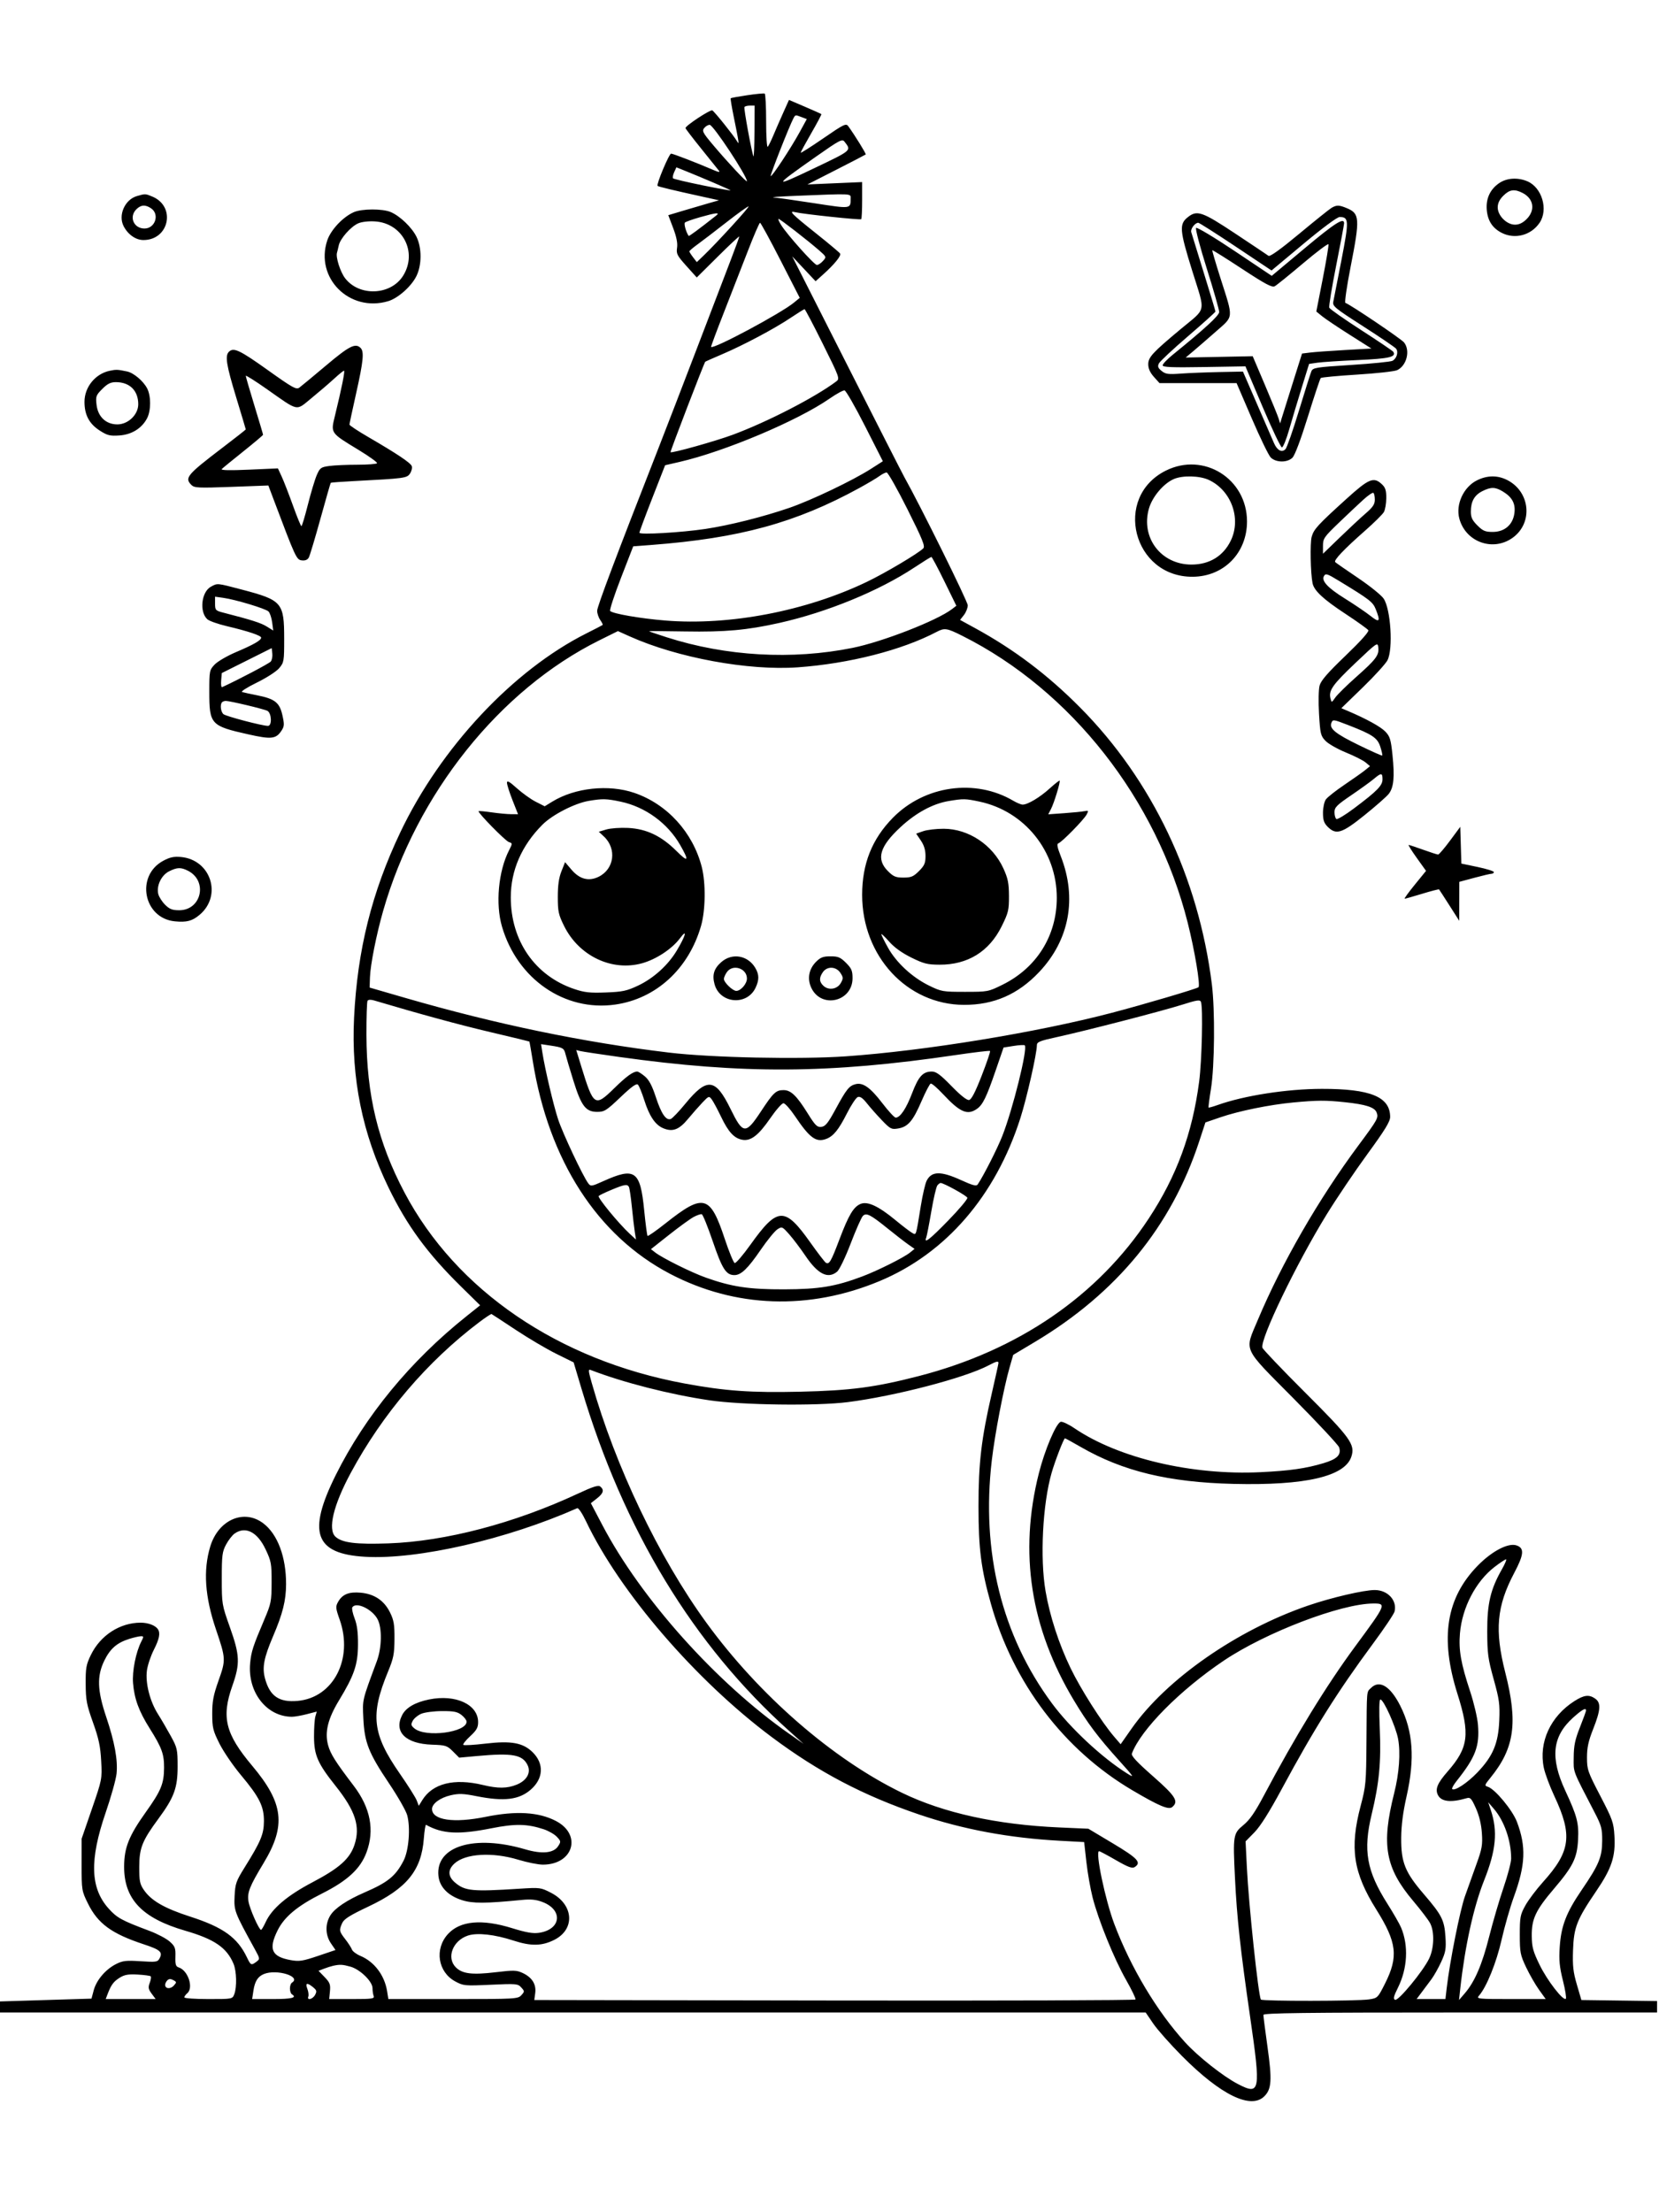 <svg xmlns="http://www.w3.org/2000/svg" width="864" height="1152" viewBox="0 0 864 1152" version="1.1">
	<path d="M 389.167 49.590 C 384.584 50.273, 380.702 50.982, 380.540 51.166 C 380.378 51.350, 381.021 55.325, 381.968 60 C 385.024 75.088, 385.115 75.758, 383.808 73.500 C 382.174 70.678, 372.228 58.259, 370.987 57.492 C 370.011 56.889, 357 65.444, 357 66.688 C 357 67.012, 360.680 71.826, 365.177 77.388 C 369.675 82.950, 373.817 88.107, 374.382 88.849 C 375.122 89.821, 374.305 89.721, 371.454 88.489 C 363.159 84.904, 350.472 80, 349.507 80.006 C 348.450 80.013, 341.726 96.059, 342.469 96.802 C 342.892 97.225, 350.885 99.140, 366.479 102.555 L 374.458 104.303 369.479 105.711 C 366.741 106.485, 360.796 108.229, 356.269 109.586 L 348.037 112.053 350.588 118.776 C 352.319 123.340, 352.970 126.625, 352.612 129 C 352.138 132.145, 352.631 133.108, 357.477 138.500 L 362.869 144.500 373.934 133.517 C 380.021 127.476, 385 122.820, 385 123.170 C 385 123.519, 383.046 128.912, 380.657 135.153 C 378.268 141.394, 370.375 162.025, 363.116 181 C 355.857 199.975, 346.835 223.375, 343.067 233 C 320.603 290.382, 311 315.854, 311 318.059 C 311 319.432, 311.721 321.584, 312.602 322.842 C 313.483 324.100, 314.046 325.273, 313.852 325.448 C 313.658 325.624, 309.900 327.573, 305.500 329.780 C 267.223 348.976, 229.427 389.369, 208.449 433.500 C 193.613 464.710, 186.119 494.778, 184.397 530 C 182.855 561.539, 188.709 590.346, 202.380 618.500 C 212.008 638.328, 222.630 652.802, 240.260 670.116 L 250.052 679.733 242.776 685.545 C 213.722 708.751, 190.268 737.252, 174.922 768 C 159.911 798.076, 163.912 809.203, 190.274 810.693 C 217.594 812.238, 263.975 801.599, 300.613 785.384 C 301.238 785.107, 303.250 788.096, 305.198 792.196 C 322.702 829.019, 362.232 874.942, 401.934 904.577 C 426.353 922.804, 449.602 935.018, 478.675 944.896 C 501.495 952.649, 525.630 957.147, 552.061 958.572 L 564.623 959.249 565.776 969.570 C 566.411 975.246, 567.869 983.571, 569.018 988.070 C 572.046 999.931, 580.212 1020.047, 586.436 1030.980 C 589.404 1036.195, 591.620 1040.807, 591.358 1041.229 C 591.097 1041.652, 520.543 1041.885, 434.571 1041.749 L 278.258 1041.500 278.742 1037.888 C 279.352 1033.341, 277.142 1029.770, 272.299 1027.471 C 269.067 1025.938, 267.667 1025.895, 258.070 1027.036 C 245.855 1028.489, 240.769 1027.860, 237.388 1024.479 C 232.383 1019.473, 235.784 1010.547, 243.691 1007.937 C 248.554 1006.332, 257.554 1007.328, 267.500 1010.570 C 276.596 1013.536, 282.310 1013.413, 288.779 1010.113 C 299.690 1004.546, 298.750 991.743, 286.984 985.669 C 281.616 982.898, 281.267 982.853, 270.500 983.542 C 246.043 985.107, 242.233 984.750, 237.077 980.411 C 233.238 977.181, 233.090 973.748, 236.647 970.451 C 242.326 965.188, 256.405 964.338, 269.926 968.442 C 274.561 969.849, 280.313 971, 282.708 971 C 298.595 971, 303.251 955.403, 289.500 948.249 C 280.537 943.586, 268.714 942.891, 252.967 946.103 C 236.308 949.501, 225 947.849, 225 942.019 C 225 939.260, 229.238 936.141, 234.698 934.880 C 238.953 933.898, 241.271 933.979, 248.169 935.348 C 262.543 938.201, 270.373 937.246, 276.466 931.895 C 283.011 926.149, 283.419 918.485, 277.495 912.562 C 272.453 907.520, 266.274 906.377, 252.755 907.984 C 246.805 908.692, 241.652 908.985, 241.302 908.636 C 240.953 908.286, 242.542 906.269, 244.833 904.154 C 248.204 901.042, 249 899.635, 249 896.788 C 249 887.574, 237.277 882.169, 223.420 884.995 C 216.244 886.459, 211.452 889.226, 209.476 893.047 C 204.933 901.832, 211.200 908.070, 225.036 908.533 C 232.120 908.770, 232.853 909.006, 235.885 912.038 L 239.136 915.290 248.318 914.453 C 266.879 912.761, 272.136 913.710, 274.782 919.230 C 276.653 923.134, 274.310 927.259, 269.018 929.376 C 264.033 931.371, 259.324 931.409, 251.500 929.520 C 236.489 925.896, 225.285 928.703, 219.903 937.438 L 218.093 940.376 217.027 937.570 C 216.440 936.027, 212.483 929.755, 208.232 923.633 C 193.879 902.957, 192.737 893.099, 202.076 870.500 C 204.951 863.542, 205.390 861.327, 205.441 853.500 C 205.490 845.975, 205.111 843.711, 203.129 839.684 C 200.075 833.482, 194.964 830.037, 187.859 829.391 C 181.689 828.830, 178.302 830.208, 176.068 834.188 C 174.705 836.616, 174.776 837.414, 176.893 843.409 C 184.097 863.817, 173.652 884.042, 155.035 885.731 C 145.357 886.608, 140.496 883.268, 138.009 874.033 C 136.463 868.293, 137.427 863.279, 142.246 852 C 147.263 840.257, 148.964 833.419, 148.984 824.917 C 149.018 810.789, 144.595 798.962, 137.155 793.288 C 127.045 785.577, 113.688 791.419, 109.482 805.392 C 105.755 817.777, 106.704 831.490, 112.466 848.500 C 117.626 863.735, 117.656 864.316, 113.837 875.100 C 111.112 882.795, 110.512 885.951, 110.529 892.500 C 110.547 899.727, 110.912 901.225, 114.305 908 C 116.370 912.125, 121.417 919.511, 125.520 924.414 C 135.142 935.911, 137.515 940.701, 137.450 948.500 C 137.396 955.159, 135.787 958.998, 127.441 972.386 C 122.948 979.595, 122.495 980.884, 122.176 987.386 C 121.804 994.983, 122.083 995.718, 132.584 1014.798 C 135.438 1019.983, 135.458 1020.128, 133.559 1021.548 C 130.851 1023.574, 130.589 1023.458, 128.643 1019.379 C 123.668 1008.945, 116.293 1003.633, 99.066 998.074 C 85.634 993.740, 78.760 989.785, 74.927 984.185 C 72.816 981.100, 72.503 979.524, 72.524 972.069 C 72.551 962.324, 74.057 958.562, 82.543 947.044 C 90.657 936.031, 92.500 931.024, 92.500 920 C 92.500 910.991, 92.316 910.164, 88.934 904 C 86.972 900.425, 83.947 895.250, 82.211 892.500 C 78.034 885.884, 75.631 876.318, 76.521 869.846 C 76.897 867.113, 78.503 862.316, 80.090 859.188 C 82.991 853.468, 83.594 850.435, 82.235 848.400 C 80.902 846.404, 77.191 845, 73.247 845 C 62.460 845, 52.291 851.587, 47.334 861.786 C 44.871 866.852, 44.564 868.577, 44.621 877 C 44.677 885.353, 45.138 887.767, 48.438 897 C 51.443 905.410, 52.290 909.391, 52.692 917 C 53.191 926.437, 53.159 926.602, 47.855 942 L 42.515 957.500 42.508 971.021 C 42.500 984.297, 42.560 984.663, 45.792 991.229 C 50.954 1001.716, 58.118 1006.956, 74.822 1012.467 C 83.531 1015.340, 84.858 1016.528, 83.077 1019.857 C 82.084 1021.712, 81.309 1021.825, 73.222 1021.301 C 65.610 1020.808, 63.904 1021.008, 60.377 1022.807 C 54.944 1025.579, 50.221 1031.144, 48.804 1036.444 L 47.645 1040.776 23.823 1041.505 L 0 1042.235 0 1045.117 L 0 1048 298.334 1048 L 596.668 1048 600.584 1053.750 C 602.738 1056.912, 609.450 1064.487, 615.500 1070.583 C 635.690 1090.924, 651.454 1098.637, 658.479 1091.612 C 662.230 1087.861, 662.530 1083.196, 660.125 1066.037 C 658.927 1057.491, 657.959 1049.938, 657.973 1049.250 C 657.995 1048.258, 679.181 1048, 760.500 1048 L 863 1048 863 1045.021 L 863 1042.042 843.288 1041.771 L 823.576 1041.500 821.232 1033.500 C 819.301 1026.908, 818.949 1023.740, 819.231 1015.500 C 819.638 1003.615, 821.202 999.640, 831.313 984.779 C 839.374 972.932, 841.419 966.738, 840.790 956.085 C 840.374 949.043, 839.846 947.547, 833.421 935.191 C 826.875 922.604, 826.500 921.520, 826.500 915.191 C 826.500 909.995, 827.226 906.665, 829.750 900.282 C 833.626 890.481, 833.872 886.724, 830.777 884.557 C 827.578 882.316, 824.986 882.621, 819.946 885.832 C 807.456 893.788, 801.258 907.294, 804.011 920.555 C 804.640 923.581, 807.103 930.206, 809.485 935.278 C 819.073 955.690, 817.966 964.089, 803.584 980.058 C 800.126 983.897, 795.993 989.391, 794.399 992.269 C 791.742 997.064, 791.500 998.334, 791.503 1007.500 C 791.505 1016.718, 791.761 1018.041, 794.777 1024.415 C 796.577 1028.218, 799.612 1033.505, 801.523 1036.165 L 804.997 1041 786.843 1041 C 769.633 1041, 768.770 1040.909, 770.234 1039.250 C 774.178 1034.779, 779.311 1022.092, 782.025 1010.105 C 783.595 1003.172, 786.470 993.121, 788.415 987.769 C 794.493 971.040, 794.878 961.622, 790.011 948.715 C 787.720 942.637, 778.610 931.646, 774.884 930.463 C 773.022 929.872, 773.110 929.569, 776.282 925.666 C 788.750 910.325, 790.604 897.100, 783.947 871 C 778.319 848.933, 779.447 836.404, 788.625 819.049 C 793.703 809.446, 793.966 806.140, 789.763 804.748 C 785.457 803.323, 776.991 807.746, 769.634 815.264 C 753.150 832.107, 749.831 852.963, 759.014 882 C 765.690 903.111, 764.819 910.039, 753.926 922.487 C 748.502 928.685, 747.267 931.762, 748.944 934.895 C 750.743 938.256, 755.701 938.767, 763.753 936.421 C 765.743 935.842, 766.314 936.451, 768.638 941.633 C 770.357 945.465, 771.438 949.944, 771.754 954.548 C 772.176 960.701, 771.825 962.734, 768.998 970.548 C 767.216 975.472, 764.487 983.100, 762.932 987.500 C 760.337 994.845, 755.048 1021.452, 753.440 1035.250 L 752.770 1041 745.266 1041 L 737.763 1041 740.381 1037.500 C 741.822 1035.575, 744.107 1032.519, 745.460 1030.708 C 746.813 1028.897, 749.119 1024.797, 750.585 1021.596 C 752.897 1016.546, 753.188 1014.834, 752.786 1008.639 C 752.216 999.853, 750.928 997.311, 741.475 986.307 C 731.697 974.925, 729.640 969.787, 729.740 957 C 729.791 950.530, 730.678 943.673, 732.521 935.500 C 736.939 915.908, 735.934 901.469, 729.230 888.229 C 724.062 878.024, 718.405 874.595, 714 879 C 711.639 881.361, 711.840 878.972, 711.650 907 C 711.506 928.381, 711.354 930.047, 708.596 940.500 C 702.820 962.399, 704.770 975.240, 716.782 994.396 C 727.508 1011.500, 728.376 1018.909, 721.301 1032.954 C 717.567 1040.367, 717.421 1040.512, 713 1041.176 C 706.782 1042.110, 657.226 1042.175, 656.656 1041.250 C 655.335 1039.108, 650.336 992.023, 649.376 972.692 L 648.690 958.884 653.293 954.192 C 656.394 951.031, 661.061 943.625, 667.591 931.500 C 684.323 900.431, 696.600 880.879, 714.998 856 C 720.896 848.025, 725.975 840.457, 726.285 839.182 C 727.694 833.385, 722.720 828, 715.957 828 C 710.281 828, 693.494 831.907, 681.388 836.045 C 644.262 848.736, 607.354 874.434, 589.350 900.127 L 583.626 908.296 580.272 904.398 C 573.811 896.889, 562.790 879.551, 557.501 868.575 C 551.426 855.968, 546.748 841.565, 544.525 828.619 C 541.561 811.359, 542.994 783.276, 547.669 767.001 C 549.472 760.724, 554.005 749, 554.629 749 C 554.858 749, 558.523 751.006, 562.773 753.458 C 584.795 766.163, 608.600 771.917, 642.500 772.730 C 679.803 773.624, 700.376 768.870, 703.771 758.572 C 705.866 752.215, 703.409 748.810, 679.526 724.970 C 667.696 713.162, 657.772 702.756, 657.472 701.848 C 656.070 697.598, 675.089 658.128, 690.944 632.382 C 696.064 624.067, 705.597 609.941, 712.127 600.992 C 721.306 588.414, 723.997 584.015, 723.985 581.611 C 723.936 571.174, 713.720 566.982, 688.418 567.018 C 670.246 567.044, 647.953 570.504, 634.094 575.449 C 631.671 576.314, 629.564 576.897, 629.413 576.746 C 629.261 576.595, 629.826 572.202, 630.667 566.985 C 632.578 555.129, 632.824 526.064, 631.127 512.500 C 624.180 456.953, 600.019 406.224, 562.500 368.415 C 545.597 351.381, 528.158 338.207, 507.749 327.054 L 499.998 322.818 501.999 320.274 C 503.100 318.875, 504 316.593, 504 315.203 C 504 313.213, 479.266 263.217, 471.008 248.515 C 470.043 246.796, 456.503 220.217, 440.920 189.449 L 412.587 133.508 418.671 139.980 L 424.755 146.453 428.628 142.977 C 434.586 137.627, 438.216 133.159, 437.519 132.031 C 437.172 131.470, 431.561 126.767, 425.050 121.580 C 412.216 111.358, 410.469 109.580, 414.166 110.502 C 418.104 111.483, 448.011 114.656, 448.521 114.146 C 448.784 113.882, 449 109.425, 449 104.240 L 449 94.814 434.750 95.432 L 420.500 96.051 435.500 88.413 C 443.750 84.211, 450.665 80.622, 450.866 80.437 C 451.190 80.140, 445.236 70.505, 441.780 65.733 C 440.604 64.111, 439.544 64.624, 428.750 72.049 C 422.288 76.494, 417 79.852, 417 79.512 C 417 79.172, 419.489 74.582, 422.532 69.312 C 425.575 64.042, 427.926 59.593, 427.757 59.424 C 427.588 59.255, 423.727 57.523, 419.176 55.575 L 410.901 52.034 407.876 58.767 C 406.211 62.470, 403.910 67.750, 402.761 70.500 C 401.613 73.250, 400.297 75.928, 399.837 76.450 C 399.376 76.973, 399 71.037, 399 63.259 C 399 55.481, 398.663 48.945, 398.250 48.733 C 397.837 48.521, 393.750 48.907, 389.167 49.590 M 387.691 55.750 C 387.285 56.462, 391.422 79.060, 392.386 81.394 C 392.637 82.002, 392.878 76.313, 392.921 68.750 L 393 55 390.559 55 C 389.216 55, 387.926 55.337, 387.691 55.750 M 413.148 61.750 C 411.024 65.779, 400.982 91.315, 401.369 91.702 C 401.937 92.270, 411.909 77.139, 416.490 68.758 L 420.174 62.017 417.522 61.008 C 414.119 59.715, 414.231 59.696, 413.148 61.750 M 367.200 66.200 C 365.333 68.067, 365.628 68.708, 371.642 75.824 C 379.231 84.803, 389 95.239, 389 94.367 C 389 91.573, 371.438 65, 369.591 65 C 368.936 65, 367.860 65.540, 367.200 66.200 M 425.146 81.444 C 402.420 97.398, 402.285 97.981, 423.681 87.766 C 443.878 78.124, 443.454 78.491, 439.823 73.785 C 438.617 72.221, 437.320 72.898, 425.146 81.444 M 351.093 89.695 C 350.451 91.105, 350.204 92.538, 350.545 92.879 C 350.885 93.221, 357.856 94.866, 366.034 96.535 C 374.212 98.205, 380.699 99.366, 380.449 99.116 C 380.003 98.670, 366.016 92.660, 356.880 88.988 L 352.261 87.132 351.093 89.695 M 780.898 95.270 C 776.087 98.484, 773.792 103.375, 774.305 109.324 C 774.792 114.973, 777.292 118.811, 782.071 121.248 C 788.984 124.774, 797.416 122.533, 801.819 116 C 806.464 109.109, 803.031 97.582, 795.383 94.387 C 790.417 92.312, 784.815 92.653, 780.898 95.270 M 782.923 101.923 C 780.928 103.918, 780 105.848, 780 108 C 780 112.302, 784.698 117, 789 117 C 791.152 117, 793.082 116.072, 795.077 114.077 C 799.677 109.477, 798.768 103.483, 793.020 100.510 C 788.731 98.293, 786.199 98.647, 782.923 101.923 M 71.313 102.102 C 65.011 103.926, 61.425 112.054, 64.392 117.790 C 66.648 122.154, 70.712 125, 74.685 125 C 88.130 125, 91.740 107.550, 79.364 102.379 C 75.659 100.831, 75.703 100.832, 71.313 102.102 M 414 102 C 406.025 102.321, 401.075 102.701, 403 102.844 C 404.925 102.988, 414.474 104.340, 424.221 105.849 C 443.282 108.801, 443 108.838, 443 103.418 C 443 100.684, 444.664 100.765, 414 102 M 71 109 C 67.062 112.938, 69.642 119, 75.257 119 C 80.765 119, 83.234 111.678, 78.777 108.557 C 75.786 106.462, 73.403 106.597, 71 109 M 378.456 115.653 C 372.430 120.369, 365.587 125.602, 363.250 127.283 C 360.913 128.964, 359.010 130.600, 359.022 130.920 C 359.034 131.239, 359.909 132.625, 360.966 134 L 362.887 136.500 366.533 133 C 373.340 126.467, 390.278 107.945, 389.844 107.511 C 389.606 107.273, 384.482 110.937, 378.456 115.653 M 693.500 108.219 C 692.400 108.856, 684.817 114.935, 676.650 121.728 C 666.970 129.778, 661.399 133.780, 660.650 133.223 C 660.017 132.753, 652.256 127.560, 643.402 121.684 C 626.102 110.203, 623.458 109.279, 618.672 113.043 C 614.039 116.688, 614.286 119.786, 620.898 141.003 C 627.892 163.445, 628.565 159.986, 615.004 171.289 C 600.256 183.580, 598 186.022, 598 189.692 C 598 191.904, 598.951 194.030, 600.927 196.234 L 603.853 199.500 623.929 199.500 L 644.004 199.500 651.914 217.884 C 656.265 227.996, 660.707 237.151, 661.785 238.230 C 664.499 240.943, 670.442 241.002, 673.103 238.342 C 674.374 237.070, 677.452 228.884, 681.167 216.893 C 684.471 206.227, 687.473 197.208, 687.838 196.851 C 688.202 196.494, 696.721 195.693, 706.769 195.071 C 716.817 194.449, 726.188 193.416, 727.594 192.775 C 732.590 190.499, 734.589 182.551, 731.228 178.331 C 729.740 176.464, 703.208 158.569, 700.676 157.725 C 700.179 157.560, 701.400 149.116, 703.391 138.962 C 708.327 113.781, 708.165 111.220, 701.452 108.415 C 697.402 106.723, 696.137 106.692, 693.500 108.219 M 184.305 110.468 C 178.622 112.939, 172.261 119.699, 170.429 125.214 C 163.930 144.780, 182.086 162.848, 202.193 156.824 C 207.346 155.280, 214.308 149.062, 216.916 143.673 C 219.706 137.910, 219.717 129.113, 216.942 123.379 C 214.563 118.466, 208.275 112.431, 203.422 110.403 C 199.155 108.620, 188.470 108.656, 184.305 110.468 M 364.500 113.131 C 360.650 114.225, 357.141 115.474, 356.702 115.908 C 356.074 116.528, 357.261 120.780, 358.641 122.856 C 358.837 123.150, 363.756 119.515, 372.951 112.282 C 375.224 110.494, 372.993 110.718, 364.500 113.131 M 678.855 126.957 L 662.210 140.865 643.577 128.432 C 633.329 121.595, 624.539 116, 624.043 116 C 622.347 116, 619.932 119.210, 620.391 120.855 C 620.643 121.760, 623.584 131.302, 626.925 142.061 C 630.266 152.819, 633 161.892, 633 162.224 C 633 162.556, 626.587 168.332, 618.750 175.061 C 610.913 181.789, 604.069 188.184, 603.542 189.270 C 602.785 190.833, 603.083 191.648, 604.969 193.176 C 607.018 194.835, 608.418 195.029, 614.927 194.552 C 619.092 194.247, 628.085 193.886, 634.911 193.749 L 647.321 193.500 654.698 210.500 C 658.756 219.850, 662.713 228.969, 663.493 230.764 C 665.146 234.572, 667.601 235.852, 669.483 233.887 C 670.213 233.124, 673.342 224.175, 676.435 214 C 679.529 203.825, 682.454 194.559, 682.936 193.409 C 683.756 191.452, 685.085 191.236, 703.656 190.049 C 714.570 189.352, 724.257 188.381, 725.182 187.892 C 727.428 186.704, 728.439 183.234, 727.032 181.539 C 726.409 180.788, 718.686 175.544, 709.871 169.886 C 695.016 160.352, 693.883 159.413, 694.386 157.050 C 694.685 155.647, 696.601 145.868, 698.644 135.319 C 702.615 114.813, 702.531 112.967, 697.628 113.025 C 696.381 113.040, 688.607 118.809, 678.855 126.957 M 406.856 117.250 C 410.110 122.404, 424.087 138, 425.452 138 C 426.133 138, 427.547 137.050, 428.595 135.890 C 430.487 133.794, 430.473 133.756, 426.500 130.297 C 420.400 124.986, 406.225 114, 405.471 114 C 405.104 114, 405.727 115.463, 406.856 117.250 M 186.481 116.339 C 182.611 118.096, 177.202 124.247, 176.431 127.768 C 176.102 129.271, 175.681 131.007, 175.495 131.627 C 174.792 133.972, 177.214 141.592, 179.698 144.849 C 187.106 154.561, 203.612 153.836, 209.989 143.519 C 217.571 131.250, 209.620 116.117, 195.160 115.291 C 191.817 115.101, 188.264 115.529, 186.481 116.339 M 679.406 129.349 L 662.312 143.648 643.038 130.743 C 632.437 123.644, 623.383 118.217, 622.918 118.682 C 622.453 119.147, 624.980 128.746, 628.533 140.014 C 632.086 151.281, 634.971 161.400, 634.945 162.500 C 634.901 164.344, 627.470 171.175, 610.738 184.750 C 607.857 187.087, 605.500 189.562, 605.500 190.250 C 605.500 191.223, 610.285 191.420, 627.057 191.138 L 648.614 190.777 657.557 211.862 C 662.476 223.458, 667.001 232.958, 667.614 232.973 C 668.226 232.988, 669.919 228.838, 671.375 223.750 C 672.831 218.662, 675.765 208.875, 677.894 202 L 681.766 189.500 686.133 188.869 C 688.535 188.521, 698.030 187.902, 707.233 187.492 C 723.532 186.765, 727.287 185.891, 725.628 183.208 C 725.329 182.724, 717.814 177.642, 708.927 171.914 C 700.040 166.186, 692.544 160.927, 692.269 160.226 C 691.993 159.525, 693.620 149.625, 695.884 138.226 C 698.148 126.827, 700.001 116.938, 700 116.250 C 699.999 113.073, 695.254 116.092, 679.406 129.349 M 389.461 130.750 C 386.330 138.863, 380.684 153.351, 376.914 162.947 C 373.145 172.543, 370.182 180.515, 370.330 180.664 C 371.618 181.951, 406.659 163.211, 413.500 157.577 L 416.500 155.106 406.500 135.569 C 401 124.824, 396.197 116.025, 395.827 116.016 C 395.456 116.007, 392.592 122.638, 389.461 130.750 M 678.567 137.191 C 671.453 143.205, 664.838 148.551, 663.866 149.072 C 662.467 149.821, 658.932 147.937, 646.876 140.016 C 638.503 134.515, 631.521 130.146, 631.361 130.306 C 631.200 130.467, 633.143 137.101, 635.678 145.049 C 642.445 166.265, 642.604 164.404, 633.322 172.580 C 629.001 176.386, 623.673 181.005, 621.483 182.845 L 617.500 186.190 634.951 185.845 L 652.402 185.500 658.783 200.500 C 662.293 208.750, 665.505 216.625, 665.920 218 L 666.675 220.500 667.435 218 C 667.853 216.625, 670.421 208.437, 673.142 199.805 L 678.090 184.109 682.295 183.587 C 684.608 183.300, 692.740 182.713, 700.366 182.283 L 714.232 181.500 702.866 174.297 C 696.615 170.336, 690.157 165.997, 688.516 164.655 L 685.532 162.215 688.876 145.187 C 690.715 135.821, 692.057 127.730, 691.860 127.207 C 691.662 126.684, 685.680 131.176, 678.567 137.191 M 411.681 165.560 C 403.272 171.202, 387.263 179.705, 376.025 184.501 C 371.364 186.489, 367.432 188.235, 367.287 188.379 C 366.691 188.976, 348.921 235.251, 349.198 235.486 C 349.927 236.103, 372.732 229.710, 381.670 226.383 C 399.796 219.637, 424.389 206.963, 435.500 198.642 C 437.453 197.180, 437.288 196.719, 428.522 179.072 C 423.584 169.132, 419.305 161, 419.012 161 C 418.718 161, 415.420 163.052, 411.681 165.560 M 169.897 190.250 C 163.208 195.887, 156.919 201.101, 155.922 201.836 C 154.307 203.026, 152.491 202.017, 139.305 192.610 C 124.807 182.267, 121.623 180.777, 119.200 183.200 C 117.109 185.291, 117.874 190.064, 123.003 206.922 C 125.751 215.954, 128 223.468, 128 223.620 C 128 223.771, 122.614 228, 116.031 233.017 C 97.307 247.288, 95.997 248.854, 99.697 252.554 C 101.227 254.084, 103.280 254.180, 120.575 253.535 L 139.756 252.820 142.522 260.160 C 153.997 290.615, 154.400 291.484, 157.200 291.810 C 158.976 292.016, 160.190 291.514, 160.837 290.305 C 161.371 289.307, 164.097 280.210, 166.894 270.089 C 169.692 259.967, 172.104 251.563, 172.255 251.412 C 172.406 251.261, 177.698 250.868, 184.015 250.538 C 210.946 249.133, 211.956 248.997, 213.561 246.548 C 214.377 245.302, 214.773 243.572, 214.440 242.705 C 213.777 240.976, 206.742 236.279, 191.750 227.556 C 186.387 224.436, 182 221.535, 182 221.108 C 182 220.682, 183.575 213.303, 185.500 204.710 C 189.233 188.046, 189.716 183.116, 187.800 181.200 C 185.108 178.508, 181.915 180.122, 169.897 190.250 M 57.123 193.084 C 49.609 194.676, 44 201.584, 44 209.247 C 44 216.052, 46.459 220.693, 51.928 224.209 C 55.901 226.763, 57.241 227.098, 62.152 226.767 C 68.599 226.333, 73.893 223.042, 76.616 217.775 C 78.673 213.797, 78.690 206.236, 76.651 202.293 C 74.639 198.402, 69.621 194.162, 66.173 193.439 C 61.186 192.395, 60.503 192.368, 57.123 193.084 M 173.924 197.290 C 171.406 199.605, 166.149 204.114, 162.239 207.310 C 153.901 214.125, 155.925 214.541, 138.750 202.480 C 132.838 198.328, 128 195.288, 128 195.725 C 128 196.161, 130.025 203.137, 132.500 211.226 C 134.975 219.316, 137 226.142, 137 226.396 C 137 226.651, 132.387 230.544, 126.750 235.047 C 121.112 239.551, 116.050 243.689, 115.500 244.241 C 114.830 244.915, 119.489 245.026, 129.619 244.579 L 144.738 243.912 146.719 248.206 C 147.808 250.568, 150.437 257.337, 152.562 263.250 C 154.687 269.163, 156.671 274, 156.971 274 C 157.272 274, 158.795 268.938, 160.355 262.750 C 161.916 256.563, 163.994 249.656, 164.973 247.403 C 166.615 243.621, 167.118 243.256, 171.516 242.653 C 174.136 242.294, 180.690 242, 186.081 242 C 191.471 242, 196.101 241.646, 196.368 241.214 C 196.635 240.781, 192.211 237.609, 186.537 234.164 C 172.040 225.363, 172.219 225.619, 174.387 216.717 C 177.977 201.978, 179.784 193.001, 179.151 193.040 C 178.793 193.062, 176.441 194.974, 173.924 197.290 M 53.273 202.527 C 50.003 205.797, 49.785 206.396, 50.275 210.745 C 50.982 217.016, 55.193 221, 61.116 221 C 66.747 221, 72 215.935, 72 210.504 C 72 203.397, 67.548 199, 60.353 199 C 57.621 199, 55.985 199.815, 53.273 202.527 M 432 207.596 C 415.385 219.113, 377.480 235.108, 353.945 240.533 L 346.389 242.274 339.695 259.401 C 336.013 268.822, 333 276.927, 333 277.415 C 333 278.583, 354.765 277.331, 367.404 275.436 C 379.853 273.570, 397.504 269.137, 411.052 264.475 C 422.605 260.499, 444.124 250.214, 453.644 244.119 L 459.788 240.185 450.478 221.842 C 445.357 211.754, 440.567 203.408, 439.834 203.295 C 439.100 203.182, 435.575 205.117, 432 207.596 M 607.137 245.089 C 579.443 258.928, 590.042 300.589, 621.194 300.342 C 637.422 300.214, 649.460 287.920, 649.436 271.500 C 649.403 249.274, 626.891 235.218, 607.137 245.089 M 458 247.916 C 456.625 248.934, 451.900 251.740, 447.500 254.150 C 414.414 272.274, 385.143 280.279, 339.138 283.786 L 329.776 284.500 323.393 300.955 C 319.883 310.006, 317.352 317.752, 317.770 318.170 C 319.203 319.603, 333.472 322.070, 346.479 323.134 C 379.951 325.871, 419.726 318.235, 451.500 302.974 C 461.035 298.393, 478.008 288.322, 480.825 285.572 C 481.920 284.503, 480.489 280.961, 472.570 265.139 C 467.301 254.613, 462.430 246.014, 461.745 246.032 C 461.060 246.049, 459.375 246.897, 458 247.916 M 611.327 249.458 C 605.952 251.797, 600.160 258.641, 598.382 264.757 C 593.975 279.916, 604.628 294, 620.500 294 C 629.862 294, 637.077 289.604, 640.994 281.513 C 646.560 270.014, 641.225 255.340, 629.500 249.900 C 624.741 247.692, 615.883 247.477, 611.327 249.458 M 769.223 250.119 C 762.221 253.585, 758.025 262.666, 760.014 270.051 C 763.317 282.320, 777.592 287.424, 787.839 280.001 C 798.498 272.280, 796.958 256.100, 784.982 249.991 C 779.948 247.422, 774.582 247.466, 769.223 250.119 M 701.267 259.750 C 686.242 273.361, 684.210 275.578, 683.107 279.576 C 682.219 282.791, 682.515 298.474, 683.562 303.673 C 684.348 307.578, 689.133 312.047, 700.605 319.590 C 706.810 323.671, 712.215 327.539, 712.615 328.187 C 713.070 328.922, 708.617 333.898, 700.762 341.432 C 691.399 350.412, 687.938 354.403, 687.232 357.029 C 686.700 359.008, 686.573 365.483, 686.944 371.768 C 687.555 382.134, 687.808 383.190, 690.300 385.791 C 691.783 387.339, 696.579 390.070, 700.959 391.861 C 705.339 393.652, 709.953 395.984, 711.211 397.045 L 713.500 398.973 711 401.013 C 709.625 402.134, 704.781 405.562, 700.235 408.628 C 695.690 411.695, 691.302 415.158, 690.485 416.325 C 689.668 417.491, 689 420.615, 689 423.268 C 689 427.055, 689.527 428.618, 691.455 430.545 C 695.848 434.939, 698.838 433.997, 710.647 424.498 C 716.460 419.821, 722.126 414.838, 723.239 413.423 C 725.860 410.091, 726.382 404.694, 725.199 393.180 C 724.366 385.079, 723.882 383.486, 721.498 380.998 C 719.035 378.427, 711.717 374.393, 702.034 370.269 L 698.568 368.793 709.725 357.960 C 715.862 352.003, 721.650 345.643, 722.589 343.829 C 725.606 337.994, 724.320 317.261, 720.597 311.722 C 719.407 309.950, 713.417 305.119, 707.287 300.988 C 701.157 296.856, 695.802 293.135, 695.386 292.719 C 694.450 291.783, 699.884 286.062, 711 276.280 C 715.675 272.166, 720.047 267.833, 720.715 266.650 C 721.383 265.468, 721.945 262.216, 721.965 259.424 C 721.993 255.384, 721.528 253.905, 719.686 252.174 C 715.413 248.161, 712.937 249.179, 701.267 259.750 M 772.014 255.752 C 767.880 257.825, 766.035 261.084, 766.015 266.350 C 766.003 269.406, 766.701 270.901, 769.400 273.600 C 772.278 276.478, 773.504 277, 777.384 277 C 783.569 277, 787.884 273.287, 788.691 267.271 C 789.358 262.293, 787.578 258.933, 782.696 255.956 C 778.750 253.550, 776.490 253.507, 772.014 255.752 M 709.985 260.245 C 707.518 262.486, 701.788 267.884, 697.250 272.242 C 689.547 279.639, 689 280.437, 689 284.264 L 689 288.362 697.750 279.897 C 702.563 275.242, 708.638 269.591, 711.250 267.340 C 714.993 264.115, 716 262.598, 716 260.183 C 716 258.497, 715.656 256.905, 715.235 256.645 C 714.814 256.385, 712.451 258.005, 709.985 260.245 M 476 295.653 C 457.661 307.771, 430.620 318.852, 405.885 324.386 C 389.056 328.152, 377.640 329.183, 356.749 328.823 C 346.436 328.645, 337.998 328.591, 337.999 328.703 C 337.999 328.815, 342.183 330.246, 347.296 331.884 C 378.178 341.776, 412.528 343.729, 444 337.382 C 459.603 334.235, 488.005 323.162, 495.781 317.195 L 498.062 315.445 491.834 302.722 C 488.409 295.725, 485.358 290.008, 485.054 290.018 C 484.749 290.028, 480.675 292.564, 476 295.653 M 689.552 299.916 C 688.025 302.387, 691.377 306.055, 700.173 311.535 C 705.303 314.731, 711.413 318.873, 713.750 320.740 C 718.460 324.501, 719.073 323.722, 716.487 317.259 C 714.967 313.459, 713.334 312.203, 697.059 302.308 C 691.213 298.754, 690.425 298.503, 689.552 299.916 M 109.831 305.530 C 104.873 308.222, 103.734 318.639, 107.978 322.480 C 108.956 323.366, 113.524 324.981, 118.129 326.069 C 129.257 328.700, 136 330.959, 136 332.057 C 136 333.443, 132.124 335.672, 122.924 339.578 C 118.291 341.546, 113.263 344.478, 111.750 346.094 C 109.087 348.939, 109 349.387, 109.004 360.266 C 109.009 377.231, 109.739 378.025, 129.370 382.424 C 141.329 385.103, 143.754 384.832, 146.596 380.494 C 148.090 378.214, 148.146 377.232, 147.061 372.382 C 145.589 365.805, 143.106 363.883, 133.689 362.030 C 130.285 361.360, 126.854 360.611, 126.065 360.366 C 125.276 360.121, 128.714 357.924, 133.706 355.484 C 138.786 353.001, 143.931 349.682, 145.391 347.947 C 147.890 344.977, 148 344.336, 147.998 332.673 C 147.996 313.769, 146.944 312.544, 125.969 307.029 C 112.808 303.568, 113.351 303.618, 109.831 305.530 M 112 314.326 C 112 317.719, 112.241 317.985, 116.250 319.018 C 131.135 322.855, 135.840 324.356, 138.884 326.237 L 142.311 328.355 141.732 324.040 C 141.414 321.667, 140.556 319.137, 139.827 318.419 C 138.311 316.928, 122.613 312.199, 116.250 311.317 L 112 310.728 112 314.326 M 487.762 329.071 C 469.673 338.579, 442.197 345.587, 415.500 347.503 C 389.826 349.346, 352.764 342.533, 327.996 331.418 L 321.811 328.642 312.156 333.431 C 260.245 359.173, 216.968 413.339, 199.519 474.407 C 196.019 486.655, 192.891 502.423, 192.678 508.885 L 192.500 514.270 211 519.632 C 258.361 533.359, 303.862 542.794, 348.500 548.143 C 370.416 550.769, 416.619 551.740, 440.516 550.076 C 481.575 547.217, 539.918 537.675, 579 527.428 C 595.477 523.107, 623.253 514.907, 624.167 514.094 C 625.228 513.149, 622.181 494.902, 618.565 480.546 C 602.362 416.219, 557.833 359.523, 501.207 331.123 C 493.075 327.044, 491.945 326.872, 487.762 329.071 M 705.775 345.368 C 693.969 356.578, 691.839 359.622, 692.914 363.748 C 693.497 365.985, 693.510 365.983, 695.407 363.248 C 696.456 361.737, 701.334 356.934, 706.248 352.575 C 716.631 343.366, 718.253 341.210, 717.819 337.189 C 717.506 334.295, 717.267 334.458, 705.775 345.368 M 128.500 344 L 115.500 350.500 115.183 354.356 C 115.009 356.476, 115.234 358.042, 115.683 357.835 C 124.386 353.832, 140.144 345.531, 141.001 344.499 C 141.626 343.746, 141.993 341.864, 141.818 340.315 L 141.500 337.500 128.500 344 M 115.667 365.667 C 114.496 366.837, 114.951 370.714, 116.399 371.916 C 117.751 373.038, 136.644 378, 139.564 378 C 141.739 378, 141.472 371.316, 139.250 370.160 C 137.414 369.206, 119.761 365, 117.591 365 C 116.899 365, 116.033 365.300, 115.667 365.667 M 693.356 376.514 C 692.239 379.425, 695.590 382.131, 707.500 387.939 C 714.100 391.158, 719.663 393.638, 719.862 393.450 C 720.061 393.263, 719.611 391.202, 718.862 388.871 C 717.369 384.226, 714.777 382.483, 701.979 377.526 C 694.329 374.563, 694.115 374.538, 693.356 376.514 M 715.500 405.605 C 713.850 406.998, 708.563 410.819, 703.750 414.095 C 696.113 419.294, 695 420.422, 695 422.967 C 695 424.570, 695.445 426.157, 695.990 426.494 C 696.534 426.830, 700.697 424.314, 705.240 420.902 C 717.290 411.853, 720 409.081, 720 405.804 C 720 402.382, 719.351 402.354, 715.500 405.605 M 264.034 407.657 C 264.053 408.671, 265.356 412.762, 266.929 416.750 L 269.790 424 266.145 423.980 C 264.140 423.969, 259.592 423.539, 256.037 423.026 C 252.483 422.512, 249.431 422.235, 249.256 422.411 C 248.606 423.060, 263.172 437.920, 265.039 438.512 C 266.946 439.118, 266.947 439.183, 265.080 442.844 C 259.555 453.674, 257.984 470.720, 261.426 482.500 C 269.417 509.846, 294.069 526.847, 320.345 523.132 C 341.691 520.113, 358.707 504.506, 365.126 482.058 C 367.447 473.944, 367.606 459.779, 365.470 451.460 C 360.844 433.446, 347.450 418.733, 330.357 412.890 C 316.985 408.319, 299.423 410.199, 287.588 417.467 L 283.676 419.870 279.043 417.522 C 276.495 416.230, 272.068 413.068, 269.205 410.494 C 265.212 406.904, 264.008 406.244, 264.034 407.657 M 546.580 410.665 C 541.539 415.243, 535.236 419, 532.597 419 C 531.782 419, 529.596 418.104, 527.740 417.009 C 507.908 405.308, 481.538 409.025, 465.011 425.850 C 454.144 436.912, 449 449.812, 449 466 C 449 497.919, 472.362 523.166, 502 523.276 C 517.595 523.333, 530.207 517.824, 541.230 506.140 C 556.950 489.475, 561.004 467.699, 552.449 445.871 C 550.592 441.131, 550.281 439.417, 551.229 439.133 C 552.966 438.613, 564.441 426.912, 565.915 424.159 C 567.003 422.126, 566.908 421.976, 564.802 422.405 C 563.536 422.664, 558.770 423.140, 554.211 423.464 L 545.921 424.053 547.364 421.263 C 548.998 418.103, 552.365 407.024, 551.843 406.524 C 551.654 406.344, 549.286 408.207, 546.580 410.665 M 306.665 417.047 C 299.345 418.276, 287.706 424.241, 282.530 429.417 C 271.662 440.285, 265.991 453.310, 266.012 467.355 C 266.045 489.968, 278.633 508.128, 299.054 515.023 C 304.407 516.830, 307.196 517.136, 315.500 516.823 C 324.186 516.497, 326.384 516.032, 332.223 513.289 C 340.294 509.497, 347.840 502.694, 352.408 495.090 C 357.130 487.230, 358.195 483.179, 354.108 488.624 C 349.991 494.109, 341.861 499.492, 334.569 501.563 C 318.749 506.055, 301.478 497.839, 293.750 482.146 C 290.854 476.265, 290.500 474.618, 290.500 467.023 C 290.500 461.009, 291.057 457.097, 292.391 453.735 L 294.283 448.971 297.688 452.949 C 301.857 457.819, 306.547 459.064, 311.618 456.645 C 319.937 452.678, 321.366 441.951, 314.433 435.525 L 311.845 433.127 315.782 431.947 C 317.948 431.298, 323.046 430.936, 327.110 431.142 C 336.717 431.629, 344.434 435.312, 352.312 443.167 C 358.510 449.349, 359.054 448.442, 354.211 440 C 347.695 428.640, 336.084 420.185, 323.270 417.469 C 315.836 415.894, 313.836 415.843, 306.665 417.047 M 494.121 417.127 C 485.819 418.506, 477.065 423.240, 468.990 430.715 C 458.086 440.811, 456.191 447.391, 462.400 453.600 C 465.302 456.502, 466.488 457, 470.500 457 C 474.512 457, 475.698 456.502, 478.600 453.600 C 481.450 450.750, 482 449.479, 482 445.740 C 482 442.664, 481.245 440.166, 479.568 437.695 L 477.135 434.110 480.818 432.828 C 482.843 432.123, 487.650 431.557, 491.500 431.572 C 504.447 431.621, 516.973 439.959, 522.583 452.266 C 524.937 457.429, 525.432 459.883, 525.463 466.552 C 525.497 473.908, 525.169 475.273, 521.673 482.348 C 515.154 495.538, 503.997 502.427, 489.269 502.357 C 482.990 502.327, 481.056 501.838, 474.584 498.639 C 469.710 496.230, 465.724 493.357, 463.065 490.337 C 460.829 487.797, 459 486.076, 459 486.513 C 459 486.950, 460.568 490.112, 462.485 493.540 C 466.852 501.349, 475.106 508.970, 483.802 513.224 C 490.242 516.374, 490.965 516.500, 502.552 516.500 C 514.436 516.500, 514.708 516.448, 522.097 512.796 C 539.923 503.987, 550.375 487.245, 550.375 467.500 C 550.375 443.244, 533.632 422.422, 510.122 417.438 C 502.743 415.874, 501.778 415.855, 494.121 417.127 M 755.155 437.785 C 752.216 441.753, 749.430 445, 748.965 445 C 748.500 445, 745 443.875, 741.189 442.500 C 737.377 441.125, 733.976 440, 733.632 440 C 733.287 440, 735.182 443.038, 737.841 446.750 L 742.676 453.500 736.774 460.750 C 733.528 464.738, 731.173 468, 731.541 468 C 731.909 468, 736.025 466.837, 740.687 465.415 C 745.349 463.993, 749.297 462.980, 749.461 463.165 C 749.625 463.349, 752.056 467.100, 754.862 471.500 L 759.964 479.500 759.982 469.360 L 760 459.219 767.818 457.110 C 772.118 455.949, 776.168 455, 776.818 455 C 777.468 455, 778 454.607, 778 454.127 C 778 453.648, 774.190 452.456, 769.534 451.478 L 761.069 449.702 760.784 440.136 L 760.500 430.569 755.155 437.785 M 85.053 448.223 C 70.459 456.040, 74.688 478.207, 91.074 479.781 C 97.255 480.375, 100.106 479.623, 103.959 476.381 C 115.856 466.370, 109.818 447.691, 94.225 446.272 C 90.586 445.940, 88.478 446.389, 85.053 448.223 M 88.025 453.752 C 84.002 455.776, 81.368 461.347, 82.432 465.585 C 82.801 467.054, 84.395 469.549, 85.974 471.128 C 88.286 473.440, 89.724 474, 93.346 474 C 104.896 474, 108.329 458.841, 97.989 453.494 C 94.251 451.561, 92.277 451.612, 88.025 453.752 M 375.651 501.001 C 371.807 504.377, 370.801 507.694, 372.144 512.560 C 374.929 522.647, 388.994 523.855, 393.484 514.393 C 395.433 510.286, 395.401 507.487, 393.364 504.040 C 389.482 497.467, 381.279 496.060, 375.651 501.001 M 424.997 500.850 C 421.215 504.631, 420.297 509.716, 422.542 514.447 C 427.758 525.438, 444 521.606, 444 509.384 C 444 505.504, 443.478 504.278, 440.600 501.400 C 437.703 498.503, 436.509 498, 432.523 498 C 428.715 498, 427.317 498.529, 424.997 500.850 M 378.557 506.223 C 377.701 507.445, 377 509.040, 377 509.768 C 377 511.592, 381.566 516, 383.455 516 C 385.807 516, 389 512.299, 389 509.571 C 389 504.216, 381.620 501.849, 378.557 506.223 M 428.557 506.223 C 426.488 509.177, 426.593 511.322, 428.912 513.420 C 431.637 515.886, 436.093 515.116, 437.909 511.865 C 439.227 509.505, 439.202 508.958, 437.667 506.615 C 435.454 503.236, 430.789 503.035, 428.557 506.223 M 191.412 521.142 C 191.074 521.689, 190.816 529.659, 190.838 538.855 C 190.912 570.277, 196.842 594.852, 210.657 621 C 237.608 672.010, 290.862 708.321, 356.500 720.443 C 377.792 724.375, 391.027 725.312, 416.904 724.720 C 443.040 724.121, 455.836 722.430, 478.500 716.580 C 530.311 703.205, 571.745 674.813, 598.284 634.500 C 612.795 612.458, 620.972 590.255, 624.505 563.300 C 625.952 552.264, 626.575 524.662, 625.444 521.715 C 624.981 520.508, 623.351 520.753, 615.694 523.182 C 605.206 526.508, 565.548 536.756, 550.250 540.094 C 541.499 542.004, 540 542.617, 540 544.290 C 540 548.618, 534.735 571.865, 531.380 582.347 C 518.441 622.778, 492.581 652.704, 458.146 667.095 C 421.383 682.459, 382.902 681.127, 348.906 663.313 C 311.051 643.478, 285.734 604.214, 277.468 552.519 C 276.590 547.030, 275.788 542.463, 275.686 542.370 C 275.584 542.278, 266.500 540.085, 255.500 537.497 C 239.219 533.666, 219.044 528.173, 194.763 520.960 C 193.116 520.471, 191.782 520.543, 191.412 521.142 M 282.469 548.120 C 283.851 556.902, 288.210 575.403, 290.655 582.857 C 293.062 590.197, 303.628 612.620, 306.390 616.250 C 307.642 617.897, 308.101 617.830, 314.111 615.120 C 330.694 607.644, 333.444 609.579, 335.480 630.164 C 336.183 637.274, 336.978 643.312, 337.247 643.580 C 337.516 643.849, 341.733 640.903, 346.618 637.034 C 366.473 621.306, 369.835 622.197, 377.472 645.209 C 379.687 651.885, 382.007 657.513, 382.626 657.715 C 383.245 657.918, 386.937 653.622, 390.830 648.169 C 404.927 628.425, 408.718 628.267, 421.908 646.871 C 425.815 652.381, 429.498 657.190, 430.093 657.557 C 431.834 658.634, 432.793 656.990, 437.153 645.459 C 441.971 632.718, 444.494 628.475, 448.163 626.942 C 451.807 625.420, 457.473 628.049, 466.365 635.387 C 470.140 638.503, 474.067 641.501, 475.090 642.048 C 477.221 643.189, 476.940 644.075, 479.551 628 C 480.488 622.225, 481.857 616.317, 482.591 614.871 C 485.160 609.812, 489.954 609.726, 500.536 614.548 C 506.623 617.322, 508.511 617.813, 509.187 616.798 C 512.320 612.092, 519.347 598.253, 521.962 591.636 C 527.456 577.734, 535.330 545.997, 533.692 544.358 C 533.397 544.064, 530.791 544.200, 527.901 544.661 L 522.646 545.500 518.517 557.500 C 513.711 571.470, 511.843 575.296, 508.783 577.439 C 503.822 580.914, 499.939 579.224, 491.094 569.738 C 488.120 566.548, 485.247 564.084, 484.708 564.264 C 484.170 564.443, 482.003 568.597, 479.892 573.495 C 475.452 583.797, 472.842 586.827, 467.686 587.664 C 464.235 588.224, 463.652 587.923, 459.240 583.314 C 456.633 580.590, 453.125 576.624, 451.444 574.500 C 449.305 571.794, 447.891 570.828, 446.728 571.274 C 445.814 571.625, 443.293 575.419, 441.125 579.706 C 436.785 588.288, 434.076 591.640, 430.335 593.063 C 425.041 595.075, 421.711 592.655, 414 581.191 C 411.525 577.511, 408.832 574.500, 408.015 574.500 C 407.198 574.500, 404.105 578.028, 401.142 582.340 C 395.007 591.266, 390.976 594.355, 386.548 593.523 C 382.300 592.726, 379.328 589.492, 375.511 581.513 C 373.665 577.656, 371.495 573.618, 370.687 572.540 C 369.262 570.637, 369.122 570.683, 365.860 574.102 C 364.012 576.039, 360.612 579.901, 358.304 582.685 C 353.632 588.320, 350.299 589.569, 345.399 587.522 C 341.243 585.786, 338.176 581.234, 335.522 572.861 C 334.312 569.045, 332.831 565.431, 332.232 564.832 C 331.447 564.047, 328.911 565.869, 323.135 571.372 C 315.819 578.340, 314.771 579, 311.016 579 C 305.028 579, 302.719 575.959, 298.578 562.620 C 296.679 556.504, 294.832 550.295, 294.473 548.822 C 293.732 545.784, 293.101 545.438, 286.518 544.450 L 281.780 543.740 282.469 548.120 M 302.664 555.155 C 309.117 576.184, 309.760 576.615, 319.887 566.700 C 326.183 560.535, 329.671 558, 331.858 558 C 332.401 558, 334.198 559.137, 335.850 560.527 C 338.016 562.350, 339.604 565.349, 341.543 571.277 C 344.407 580.033, 346.880 583.644, 349.360 582.692 C 350.200 582.370, 353.621 578.776, 356.961 574.705 C 368.257 560.943, 372.611 561.441, 380.420 577.390 C 386.993 590.812, 388.299 590.910, 396.408 578.596 C 402.758 568.955, 404.131 567.667, 408.061 567.667 C 411.887 567.667, 414.895 570.560, 420.618 579.742 C 424.602 586.133, 425.554 587.072, 427.782 586.806 C 429.879 586.556, 431.240 584.858, 435.199 577.553 C 440.805 567.206, 442.245 565.406, 445.582 564.569 C 449.442 563.600, 453.262 566.314, 459.496 574.452 C 462.676 578.603, 465.811 582, 466.464 582 C 468.812 582, 471.932 577.353, 475.028 569.244 C 478.369 560.491, 480.646 558, 485.303 558 C 487.545 558, 489.750 559.631, 495.546 565.580 C 500.316 570.475, 503.557 573.039, 504.697 572.820 C 505.927 572.583, 507.921 568.731, 511.273 560.115 C 513.918 553.314, 515.877 547.543, 515.624 547.291 C 515.372 547.038, 507.365 547.984, 497.833 549.393 C 431.845 559.143, 386.806 559.403, 322.500 550.406 C 312.600 549.021, 303.511 547.645, 302.302 547.348 L 300.103 546.809 302.664 555.155 M 673.500 574.109 C 661.364 575.240, 645.200 578.525, 635.639 581.804 L 627.777 584.500 624.497 594.500 C 610.002 638.683, 581.566 673.355, 538.934 698.824 L 527.667 705.555 525.810 712.027 C 522.715 722.818, 518.127 746.755, 516.518 760.507 C 510.941 808.184, 521.712 851.678, 547.841 887 C 557.354 899.860, 573.885 915.288, 586.899 923.454 C 591.027 926.043, 590.778 925.635, 582.876 916.857 C 571.784 904.535, 566.563 897.591, 559.303 885.500 C 536.636 847.750, 530.585 808.574, 541.033 767.205 C 544.099 755.065, 549.895 741.361, 552.365 740.413 C 553.162 740.108, 556.443 741.638, 559.657 743.815 C 582.606 759.357, 620.763 768.346, 656.500 766.629 C 671.679 765.900, 679.923 764.723, 689.226 761.957 C 696.419 759.818, 698.633 757.589, 697.416 753.712 C 697.034 752.496, 686.330 741.016, 673.629 728.203 C 646.777 701.114, 648.086 703.974, 655.001 687.500 C 667.445 657.857, 686.794 624.293, 707.525 596.390 C 717.506 582.956, 717.986 582.089, 716.951 579.350 C 715.909 576.594, 711.381 575.127, 700.321 573.964 C 690.278 572.907, 686.160 572.929, 673.500 574.109 M 488.184 617.278 C 487.600 617.981, 486.187 624.040, 485.044 630.742 C 483.900 637.444, 482.700 643.619, 482.375 644.464 C 481.048 647.923, 484.218 645.458, 493.923 635.483 C 499.551 629.698, 503.992 624.411, 503.794 623.733 C 503.481 622.666, 491.604 616.089, 489.872 616.024 C 489.527 616.011, 488.767 616.575, 488.184 617.278 M 318.529 619.563 C 315.245 620.926, 312.218 622.382, 311.802 622.798 C 311.030 623.570, 322.121 637.080, 327.977 642.500 L 331.218 645.500 330.595 641.500 C 330.253 639.300, 329.556 633.339, 329.047 628.253 C 328.538 623.168, 327.843 618.555, 327.502 618.003 C 326.603 616.549, 325.203 616.793, 318.529 619.563 M 361.231 633.747 C 359.444 634.711, 353.712 638.874, 348.493 642.997 L 339.003 650.494 341.252 652.237 C 344.995 655.139, 360.057 662.620, 367.500 665.275 C 381.109 670.128, 390.126 671.479, 408.500 671.418 C 426.663 671.357, 435.104 669.956, 449.127 664.676 C 457.092 661.676, 470.719 654.860, 473.896 652.286 L 476.293 650.345 472.896 647.952 C 471.028 646.636, 466.350 643.013, 462.500 639.902 C 453.295 632.463, 451.187 631.385, 449.382 633.189 C 448.621 633.950, 445.763 640.407, 443.032 647.537 C 440.193 654.948, 437.148 661.249, 435.922 662.250 C 431.156 666.141, 425.955 663.534, 419.520 654.030 C 416.883 650.135, 413.054 645.064, 411.011 642.762 C 407.379 638.670, 407.241 638.612, 404.818 640.200 C 403.455 641.093, 399.558 645.885, 396.158 650.848 C 389.436 660.662, 385.964 664, 382.476 664 C 378.159 664, 376.125 660.840, 371.255 646.563 C 368.640 638.898, 366.046 632.484, 365.490 632.310 C 364.935 632.136, 363.019 632.783, 361.231 633.747 M 249.648 688.474 C 222.534 708.942, 199.232 736.263, 182.673 767 C 173.592 783.857, 170.580 796.505, 174.750 800.270 C 178.220 803.403, 185.433 804.301, 202.326 803.704 C 231.994 802.656, 267.853 793.247, 300.895 777.842 C 308.883 774.117, 311.603 773.255, 312.645 774.120 C 314.770 775.884, 314.259 777.652, 310.857 780.315 L 307.714 782.774 313.722 794.212 C 333.854 832.541, 373.026 876.289, 411 902.852 L 418.500 908.098 411 901.375 C 361.151 856.688, 324.825 796.837, 302.842 723.175 L 298.747 709.454 289.693 704.977 C 284.714 702.515, 275.209 696.903, 268.570 692.507 C 261.932 688.110, 256.275 684.410, 256 684.285 C 255.725 684.159, 252.867 686.045, 249.648 688.474 M 514.819 711.033 C 502.511 717.534, 466.131 727.021, 441.500 730.152 C 425.275 732.215, 386.379 731.698, 369.437 729.194 C 348.877 726.155, 324.875 720.035, 307.802 713.478 C 306.258 712.885, 306.291 713.485, 308.171 720.129 C 320.463 763.564, 343.145 811.012, 367.866 845 C 395.321 882.749, 433.556 916.008, 469.665 933.551 C 491.321 944.072, 519.060 950.189, 551.658 951.632 L 566.816 952.303 579.658 959.980 C 592.629 967.735, 594.633 969.936, 590.880 972.304 C 589.632 973.091, 587.407 972.256, 581.177 968.663 C 576.731 966.098, 572.783 964, 572.404 964 C 570.272 964, 575.578 989.344, 580.365 1002.027 C 588.925 1024.706, 602.661 1047.621, 617.292 1063.629 C 624.054 1071.027, 637.086 1081.309, 644.701 1085.252 C 656.319 1091.268, 656.697 1089.192, 651.068 1050.353 C 645.989 1015.308, 644.192 998.844, 643.167 977.952 C 642.073 955.675, 642.218 954.775, 647.607 950.359 C 650.840 947.710, 653.607 943.716, 658.155 935.134 C 674.683 903.946, 690.714 877.771, 705.877 857.213 C 721.992 835.366, 722.151 834.986, 715.191 835.016 C 698.388 835.087, 659.216 850.062, 637.320 864.785 C 614.491 880.135, 594.130 900.716, 589.485 913.136 C 589.039 914.330, 591.999 917.521, 600.437 924.944 C 612.331 935.409, 614.004 938.092, 610.463 941.031 C 608.616 942.564, 603.569 940.431, 589.700 932.256 C 554.111 911.280, 527.711 876.493, 516.088 835.259 C 510.924 816.937, 509.613 806.678, 509.600 784.500 C 509.588 761.820, 511.065 749.270, 516.543 725.500 C 518.444 717.250, 520 710.162, 520 709.750 C 520 708.616, 518.861 708.898, 514.819 711.033 M 122.209 798.566 C 120.979 799.427, 118.967 802.015, 117.737 804.316 C 115.738 808.056, 115.500 809.934, 115.503 822 C 115.507 835.334, 115.559 835.647, 119.753 847.451 C 124.926 862.007, 125.098 866.275, 120.980 877.952 C 115.223 894.280, 117.367 902.891, 131.325 919.500 C 147.712 938.998, 149.084 950.608, 137.310 970.138 C 129.910 982.413, 128.673 985.556, 129.416 990.201 C 130.019 993.968, 134.914 1005.024, 135.958 1004.974 C 136.256 1004.960, 137.349 1003.109, 138.386 1000.861 C 141.625 993.844, 149.578 987.096, 162.806 980.143 C 176.708 972.836, 182.193 967.946, 184.593 960.721 C 187.758 951.191, 185.152 943.043, 174.765 930 C 165.494 918.359, 163.591 914.036, 163.542 904.500 C 163.519 900.100, 163.829 895.331, 164.231 893.901 L 164.962 891.303 159.763 892.651 C 156.904 893.393, 153.425 893.997, 152.032 893.994 C 138.842 893.965, 128.863 881.157, 130.277 866.072 C 130.840 860.064, 131.727 857.331, 137.601 843.500 C 141.206 835.012, 141.425 833.903, 141.450 824 C 141.474 814.271, 141.245 813.009, 138.323 806.820 C 134.051 797.768, 127.869 794.602, 122.209 798.566 M 778.357 815.981 C 768.603 823.467, 761.469 837.147, 760.338 850.533 C 759.599 859.271, 760.814 866.193, 765.660 880.855 C 767.596 886.710, 769.420 894.487, 769.716 898.139 C 770.623 909.349, 768.465 915.038, 758.611 927.423 C 757.021 929.420, 755.972 931.306, 756.279 931.613 C 757.528 932.861, 764.178 928.494, 769.461 922.955 C 777.532 914.494, 780.317 907.871, 780.816 895.948 C 781.172 887.472, 780.842 885.048, 777.897 874.448 C 774.939 863.799, 774.574 861.087, 774.539 849.500 C 774.496 835.083, 776.265 827.593, 782.156 817.250 C 783.801 814.362, 784.776 812.007, 784.323 812.016 C 783.871 812.025, 781.185 813.809, 778.357 815.981 M 183.485 837.024 C 183.137 837.587, 183.673 840.174, 184.676 842.774 C 185.980 846.152, 186.483 850.066, 186.440 856.500 C 186.371 866.852, 184.468 872.427, 176.551 885.469 C 170.758 895.011, 169.046 901.984, 170.844 908.706 C 172.072 913.298, 174.652 917.397, 184.188 929.903 C 192.964 941.413, 195.194 953.061, 190.846 964.681 C 187.663 973.189, 180.941 979.398, 167.743 986.021 C 154.980 992.426, 148.124 998.104, 144.590 1005.195 C 139.680 1015.049, 141.418 1018.957, 151.500 1020.736 C 155.847 1021.502, 157.691 1021.215, 165.614 1018.537 L 174.728 1015.457 172.364 1012.007 C 169.405 1007.688, 169.272 1001.915, 172.028 997.454 C 174.358 993.685, 180.656 989.466, 190 985.416 C 202.048 980.193, 206.019 976.958, 210.151 969 C 212.895 963.715, 213.853 951.881, 212.072 945.266 C 211.455 942.977, 207.187 935.504, 202.587 928.659 C 192.008 912.916, 189.824 907.404, 189.235 894.961 C 188.756 884.817, 188.481 885.989, 196.268 865 C 198.874 857.974, 199.046 847.791, 196.635 843.206 C 193.851 837.910, 185.395 833.935, 183.485 837.024 M 67.340 853.435 C 60.936 855.438, 57.379 858.525, 54.355 864.707 C 50.399 872.792, 50.643 880.214, 55.319 894.099 C 59.705 907.120, 61.426 916.580, 60.697 923.647 C 60.392 926.606, 57.841 935.726, 55.029 943.915 C 46.548 968.615, 47.003 983.226, 56.588 993.886 C 60.967 998.757, 63.322 1000.042, 77.893 1005.510 C 81.960 1007.036, 86.685 1009.534, 88.393 1011.062 C 91.148 1013.525, 91.483 1014.412, 91.350 1018.885 C 91.228 1023.015, 91.540 1024.037, 93.074 1024.524 C 97.953 1026.072, 100.935 1035.150, 97.500 1038 C 96.675 1038.685, 96 1039.640, 96 1040.122 C 96 1040.605, 101.636 1041, 108.525 1041 C 121.049 1041, 121.050 1041, 122.025 1038.435 C 123.432 1034.733, 123.223 1026.470, 121.625 1022.645 C 118.104 1014.219, 111.679 1009.816, 96.461 1005.405 C 74.020 998.899, 64.585 988.992, 64.646 972 C 64.682 962.136, 67.117 956.023, 75.930 943.668 C 83.894 932.505, 85.403 928.833, 85.446 920.500 C 85.482 913.415, 84.247 910.051, 77.918 900 C 72.335 891.133, 69.971 884.695, 69.289 876.500 C 68.774 870.308, 70.768 860.283, 73.606 854.794 C 74.928 852.240, 74.899 852.006, 73.276 852.067 C 72.299 852.104, 69.628 852.719, 67.340 853.435 M 718.582 900.250 C 719.333 917.539, 718.300 928.447, 714.367 944.760 C 709.818 963.630, 711.691 974.242, 722.614 991.457 C 725.705 996.329, 728.896 1001.901, 729.706 1003.838 C 733.639 1013.252, 733.010 1025.061, 728.042 1035.075 C 725.756 1039.682, 725.460 1040.962, 726.581 1041.393 C 728.283 1042.046, 740.987 1026.660, 744.245 1020 C 746.909 1014.553, 747.157 1005.929, 744.777 1001.452 C 743.886 999.775, 739.959 994.617, 736.051 989.990 C 721.423 972.672, 719.297 960.692, 726.076 933.800 C 728.687 923.441, 729.457 912.772, 728.118 905.500 C 726.953 899.175, 720.582 885, 718.905 885 C 718.272 885, 718.156 890.449, 718.582 900.250 M 819.244 894.471 C 808.403 904.218, 807.225 915.315, 815.206 932.500 C 821.378 945.789, 822.304 949.361, 821.845 958.110 C 821.349 967.559, 819.200 971.922, 809.339 983.500 C 799.742 994.769, 797.615 999.302, 797.729 1008.236 C 797.802 1013.969, 798.415 1016.203, 801.843 1023.236 C 805.820 1031.395, 814.140 1042.130, 815.480 1040.832 C 815.860 1040.464, 815.174 1036.189, 813.955 1031.332 C 812.187 1024.280, 811.851 1020.787, 812.290 1014 C 813.005 1002.942, 815.677 995.996, 823.784 984.121 C 832.721 971.031, 834.379 967.036, 834.415 958.499 C 834.441 952.288, 834.006 950.651, 830.559 943.999 C 818.675 921.059, 819.522 923.290, 819.582 915.090 C 819.627 908.996, 820.264 905.924, 822.815 899.500 C 824.562 895.100, 825.993 891.163, 825.995 890.750 C 826.006 889.096, 823.979 890.213, 819.244 894.471 M 219.329 892.458 C 217.585 893.216, 215.612 894.856, 214.946 896.102 C 213.901 898.054, 214.033 898.609, 215.910 900.128 C 221.827 904.919, 243 902.122, 243 896.550 C 243 895.777, 241.814 894.212, 240.365 893.073 C 238.210 891.378, 236.343 891.007, 230.115 891.039 C 225.927 891.061, 221.073 891.699, 219.329 892.458 M 776.375 942.500 C 780.098 953.609, 779.163 963.531, 772.915 979.213 C 767.462 992.902, 762.929 1013.462, 760.507 1035.500 L 759.847 1041.500 762.864 1038 C 768.024 1032.013, 771.883 1023.039, 775.549 1008.500 C 777.490 1000.800, 780.861 989.296, 783.039 982.935 C 785.218 976.575, 787 969.774, 787 967.822 C 787 958.522, 783.420 948.231, 777.994 941.934 L 775.035 938.500 776.375 942.500 M 220.728 957.409 C 219.467 974.081, 211.862 983.391, 191.747 992.884 C 182.280 997.351, 179.185 999.299, 178.234 1001.386 C 176.518 1005.153, 176.627 1005.733, 179.834 1009.856 C 181.392 1011.860, 182.948 1014.273, 183.290 1015.218 C 183.633 1016.164, 185.620 1017.650, 187.706 1018.521 C 194.931 1021.540, 200.274 1028.610, 201.601 1036.908 L 202.256 1041 235.973 1041 C 268.420 1041, 269.758 1040.925, 271.500 1039 C 273.247 1037.069, 273.246 1036.929, 271.454 1034.950 C 269.694 1033.004, 268.879 1032.932, 255.549 1033.545 C 242.043 1034.167, 241.330 1034.100, 237.105 1031.821 C 228.021 1026.920, 226.179 1014.905, 233.317 1007.118 C 239.620 1000.241, 250.946 999.201, 266.627 1004.058 C 274.012 1006.346, 277.553 1006.963, 280.680 1006.507 C 292.234 1004.824, 293.415 994.615, 282.536 990.461 C 279.192 989.184, 276.489 988.911, 271.784 989.376 C 252.929 991.239, 246.266 991.270, 240.703 989.520 C 233.361 987.211, 228.925 982.662, 228.332 976.836 C 226.760 961.390, 246.965 955.210, 273.500 963.019 C 282.271 965.600, 288.277 965.033, 290.658 961.399 C 292.192 959.059, 292.156 958.795, 289.996 956.495 C 288.740 955.159, 285.640 953.385, 283.106 952.554 C 274.500 949.730, 268.273 949.617, 255.979 952.060 C 238.827 955.469, 230.410 955.027, 221.897 950.268 C 221.565 950.083, 221.039 953.296, 220.728 957.409 M 173.500 1023.672 C 172.400 1023.914, 170.237 1024.602, 168.694 1025.201 L 165.888 1026.289 169.057 1029.559 C 171.777 1032.365, 172.171 1033.408, 171.837 1036.914 L 171.447 1041 183.331 1041 C 193.756 1041, 195.139 1040.806, 194.607 1039.418 C 194.273 1038.548, 194 1036.695, 194 1035.301 C 194 1031.825, 187.492 1025.507, 182.477 1024.115 C 178.390 1022.981, 176.962 1022.910, 173.500 1023.672 M 137.465 1027.952 C 134.305 1029.232, 132.726 1031.714, 131.992 1036.553 L 131.317 1041 142.159 1041 C 152.005 1041, 154.868 1040.273, 152 1038.500 C 151.450 1038.160, 151 1036.810, 151 1035.500 C 151 1034.190, 151.450 1032.840, 152 1032.500 C 157.174 1029.302, 144.172 1025.233, 137.465 1027.952 M 62.314 1029.892 C 59.126 1031.894, 57.855 1033.620, 56.026 1038.433 L 55.050 1041 68.055 1041 L 81.060 1041 78.982 1038.190 C 77.246 1035.841, 77.082 1034.916, 77.980 1032.551 C 78.572 1030.996, 78.801 1029.468, 78.490 1029.156 C 78.178 1028.845, 75.128 1028.433, 71.712 1028.241 C 66.809 1027.965, 64.829 1028.313, 62.314 1029.892 M 87.153 1031.247 C 86.519 1031.881, 86 1032.937, 86 1033.593 C 86 1035.678, 88.750 1035.934, 90.489 1034.012 C 92.064 1032.272, 92.048 1032.096, 90.236 1031.126 C 88.869 1030.395, 87.970 1030.430, 87.153 1031.247 M 160.066 1035.672 C 160.624 1037.142, 160.852 1038.942, 160.572 1039.672 C 159.715 1041.906, 162.852 1041.145, 164.098 1038.817 C 165.093 1036.958, 164.933 1036.364, 163.022 1034.817 C 159.874 1032.267, 158.880 1032.555, 160.066 1035.672" stroke="none" fill="black" fill-rule="evenodd"/>
</svg>